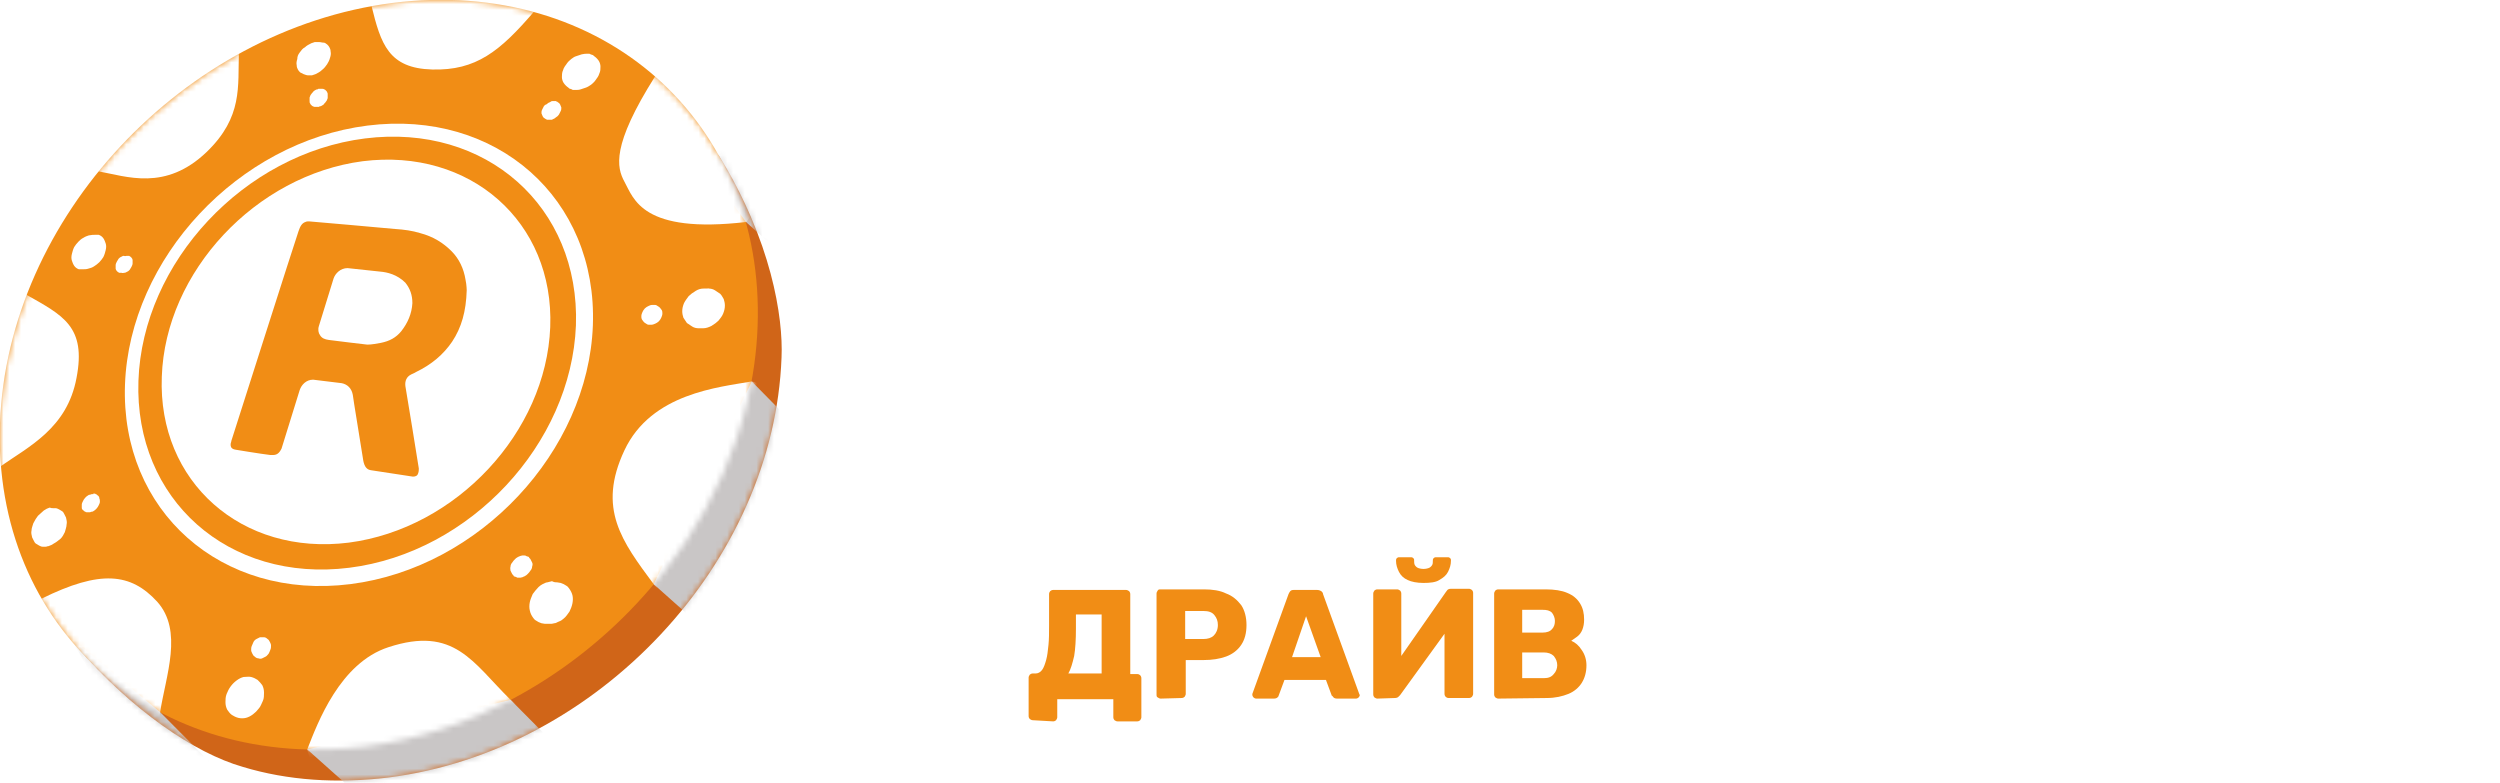 <?xml version="1.0" encoding="utf-8"?>
<!-- Generator: Adobe Illustrator 27.0.0, SVG Export Plug-In . SVG Version: 6.00 Build 0)  -->
<svg version="1.1" id="Слой_1" xmlns="http://www.w3.org/2000/svg" xmlns:xlink="http://www.w3.org/1999/xlink" x="0px" y="0px"
	 viewBox="0 0 428 134" style="enable-background:new 0 0 428 134;" xml:space="preserve">
<style type="text/css">
	.st0{fill:#FFFFFF;}
	.st1{fill:#F18D15;}
	.st2{fill:#D06518;}
	.st3{fill:#FFFFFF;filter:url(#Adobe_OpacityMaskFilter);}
	.st4{mask:url(#mask0_201_256_00000042717270161766687050000018144656841627624849_);}
	.st5{fill:#C9C6C6;}
	.st6{fill-rule:evenodd;clip-rule:evenodd;fill:#F18D15;}
	.st7{fill:#FFFFFF;filter:url(#Adobe_OpacityMaskFilter_00000157301798772077063240000003587771886979311235_);}
	.st8{mask:url(#mask1_201_256_00000014621087299659765010000017537998200844071597_);}
</style>
<path class="st0" d="M276.1,91.9H171.2c-1.6,0-3.1,0.6-4.3,1.6c-1.4,1.2-2.3,3-2.3,5v22.9c0,1.7,0.6,3.2,1.7,4.4
	c1.2,1.3,2.9,2.2,4.9,2.2h104.8c1.8,0,3.5-0.7,4.6-1.9s1.9-2.8,1.9-4.6V98.5c0-1.8-0.7-3.5-1.9-4.6
	C279.5,92.7,277.9,91.9,276.1,91.9z"/>
<path class="st1" d="M176.8,123.3c-0.2,0-0.3-0.1-0.5-0.2c-0.1-0.1-0.2-0.3-0.2-0.5V116c0-0.2,0.1-0.3,0.2-0.5
	c0.1-0.1,0.3-0.2,0.5-0.2h0.5c0.4,0,0.8-0.2,1.1-0.6c0.3-0.4,0.5-1,0.7-1.7c0.2-0.7,0.3-1.6,0.4-2.6c0.1-1,0.1-2.1,0.1-3.3v-5.4
	c0-0.2,0.1-0.4,0.2-0.5c0.1-0.1,0.3-0.2,0.5-0.2h12.5c0.2,0,0.3,0.1,0.5,0.2c0.1,0.1,0.2,0.3,0.2,0.5v13.7h1.2
	c0.2,0,0.4,0.1,0.5,0.2c0.1,0.1,0.2,0.3,0.2,0.5v6.7c0,0.2-0.1,0.3-0.2,0.5c-0.1,0.1-0.3,0.2-0.5,0.2h-3.4c-0.2,0-0.3-0.1-0.5-0.2
	c-0.1-0.1-0.2-0.3-0.2-0.5v-3.1h-9.6v3.1c0,0.2-0.1,0.3-0.2,0.5c-0.1,0.1-0.3,0.2-0.5,0.2L176.8,123.3L176.8,123.3z M182.9,115.3
	h5.7v-10.1h-4.4v2.4c0,1.9-0.1,3.5-0.3,4.7C183.6,113.6,183.3,114.6,182.9,115.3L182.9,115.3z"/>
<path class="st1" d="M198.7,119.6c-0.2,0-0.3-0.1-0.5-0.2s-0.2-0.3-0.2-0.5v-17.3c0-0.2,0.1-0.3,0.2-0.5s0.3-0.2,0.5-0.2h7.4
	c1.5,0,2.8,0.2,3.8,0.7c1.1,0.4,1.9,1.1,2.6,2c0.6,0.9,0.9,2.1,0.9,3.4c0,1.4-0.3,2.5-0.9,3.4c-0.6,0.9-1.5,1.6-2.6,2
	c-1.1,0.4-2.4,0.6-3.8,0.6H203v5.8c0,0.2-0.1,0.3-0.2,0.5c-0.1,0.1-0.3,0.2-0.5,0.2L198.7,119.6L198.7,119.6z M202.9,109.4h3.1
	c0.8,0,1.4-0.2,1.8-0.6s0.7-1,0.7-1.8c0-0.7-0.2-1.2-0.6-1.7c-0.4-0.5-1-0.7-1.9-0.7h-3.1V109.4z"/>
<path class="st1" d="M215,119.6c-0.1,0-0.3-0.1-0.4-0.2c-0.1-0.1-0.2-0.3-0.2-0.4c0-0.1,0-0.2,0-0.2l6.2-17.1
	c0.1-0.2,0.2-0.4,0.3-0.5c0.2-0.2,0.4-0.2,0.7-0.2h3.9c0.3,0,0.5,0.1,0.7,0.2c0.2,0.2,0.3,0.3,0.3,0.5l6.2,17.1c0,0,0.1,0.2,0.1,0.2
	c0,0.1-0.1,0.3-0.2,0.4c-0.1,0.1-0.3,0.2-0.4,0.2h-3.3c-0.3,0-0.5-0.1-0.6-0.2s-0.2-0.3-0.3-0.3l-1-2.7h-7.1l-1,2.7
	c0,0.1-0.1,0.2-0.2,0.3c-0.1,0.1-0.3,0.2-0.6,0.2H215L215,119.6z M221.2,112.5h4.9l-2.5-7L221.2,112.5z"/>
<path class="st1" d="M235.8,119.6c-0.2,0-0.3-0.1-0.5-0.2c-0.1-0.1-0.2-0.3-0.2-0.5v-17.3c0-0.2,0.1-0.3,0.2-0.5
	c0.1-0.1,0.3-0.2,0.5-0.2h3.4c0.2,0,0.3,0.1,0.5,0.2c0.1,0.1,0.2,0.3,0.2,0.5v10.7l7.6-10.9c0.1-0.1,0.2-0.3,0.3-0.4
	c0.1-0.1,0.3-0.2,0.6-0.2h3.1c0.2,0,0.3,0.1,0.5,0.2c0.1,0.1,0.2,0.3,0.2,0.5v17.3c0,0.2-0.1,0.3-0.2,0.5c-0.1,0.1-0.3,0.2-0.5,0.2
	H248c-0.2,0-0.4-0.1-0.5-0.2c-0.1-0.1-0.2-0.3-0.2-0.5v-10.3l-7.6,10.5c-0.1,0.1-0.2,0.2-0.3,0.3c-0.1,0.1-0.3,0.2-0.6,0.2
	L235.8,119.6L235.8,119.6z M243.7,99.8c-1.1,0-2.1-0.2-2.7-0.5c-0.7-0.3-1.2-0.8-1.5-1.4c-0.3-0.6-0.5-1.2-0.5-1.9
	c0-0.1,0-0.3,0.1-0.4c0.1-0.1,0.2-0.2,0.4-0.2h2.1c0.2,0,0.3,0.1,0.4,0.2c0.1,0.1,0.1,0.2,0.1,0.4c0,0.2,0,0.5,0.1,0.7
	c0.1,0.2,0.3,0.4,0.5,0.5c0.2,0.1,0.6,0.2,1,0.2s0.8-0.1,1-0.2c0.2-0.1,0.4-0.3,0.5-0.5c0.1-0.2,0.1-0.4,0.1-0.7
	c0-0.1,0-0.3,0.1-0.4c0.1-0.1,0.2-0.2,0.4-0.2h2.1c0.2,0,0.3,0.1,0.4,0.2c0.1,0.1,0.1,0.2,0.1,0.4c0,0.7-0.2,1.3-0.5,1.9
	s-0.8,1-1.5,1.4C245.8,99.7,244.8,99.8,243.7,99.8L243.7,99.8z"/>
<path class="st1" d="M256.5,119.6c-0.2,0-0.3-0.1-0.5-0.2c-0.1-0.1-0.2-0.3-0.2-0.5v-17.3c0-0.2,0.1-0.3,0.2-0.5
	c0.1-0.1,0.3-0.2,0.5-0.2h8.1c1.5,0,2.8,0.2,3.7,0.6c1,0.4,1.7,1,2.2,1.8c0.5,0.8,0.7,1.7,0.7,2.8c0,0.6-0.1,1.2-0.3,1.7
	c-0.2,0.5-0.5,0.9-0.9,1.2c-0.4,0.3-0.7,0.5-1,0.7c0.7,0.3,1.3,0.8,1.8,1.6c0.5,0.7,0.8,1.6,0.8,2.6c0,1.2-0.3,2.2-0.8,3
	c-0.5,0.8-1.3,1.5-2.3,1.9c-1,0.4-2.2,0.7-3.7,0.7L256.5,119.6L256.5,119.6z M260.6,108.3h3.5c0.7,0,1.3-0.2,1.6-0.6
	c0.4-0.4,0.5-0.9,0.5-1.4s-0.2-1-0.5-1.4c-0.4-0.4-0.9-0.5-1.6-0.5h-3.5V108.3z M260.6,116.1h3.7c0.8,0,1.3-0.2,1.7-0.7
	c0.4-0.4,0.6-1,0.6-1.5c0-0.6-0.2-1.1-0.6-1.6c-0.4-0.4-1-0.6-1.7-0.6h-3.7V116.1z"/>
<path class="st2" d="M123,26.5c9.1,14.7,11.1,27.9,10.8,34.7c-1.3,35.1-31.4,67.3-67.2,71.9c-8.9,1.1-17.4,0.5-25-1.8
	c-8.4-2.4-19.1-9.8-28.4-20.5L123,26.5z"/>
<path class="st1" d="M67.2,0.5C103.1-4,131,20.7,129.7,55.9c-1.3,35.1-31.4,67.3-67.2,71.9C26.7,132.3-1.3,107.6,0,72.4
	C1.3,37.3,31.4,5.1,67.2,0.5z"/>
<path class="st0" d="M62.9,21.5c22.1-2.8,39.4,12.5,38.6,34.2C100.7,77.3,82.1,97.2,60,100c-22.1,2.8-39.4-12.5-38.6-34.2
	C22.2,44.2,40.8,24.3,62.9,21.5z"/>
<path class="st1" d="M62.5,23.7c20.7-2.6,36.8,11.7,36.1,32c-0.8,20.3-18.1,38.9-38.8,41.5c-20.7,2.6-36.8-11.7-36.1-32
	C24.4,44.9,41.8,26.3,62.5,23.7z"/>
<path class="st0" d="M62.1,27.6C80.5,25.3,94.9,38,94.2,56c-0.7,18-16.1,34.5-34.5,36.9C41.4,95.2,27,82.5,27.7,64.5
	C28.3,46.5,43.8,30,62.1,27.6z"/>
<path class="st0" d="M16.3,40.2c0,0,0.1,0,0.2,0s0.1,0,0.2,0c0.1,0,0.1,0,0.1,0c0,0,0.1,0,0.1,0c0.3,0.1,0.6,0.3,0.8,0.6
	s0.3,0.6,0.4,0.9c0.1,0.3,0.1,0.7,0,1.1c-0.1,0.4-0.2,0.8-0.4,1.2c-0.2,0.3-0.4,0.6-0.7,0.9c-0.3,0.3-0.6,0.5-0.9,0.7
	c-0.3,0.2-0.6,0.3-1,0.4c-0.3,0.1-0.6,0.1-1,0.1c-0.1,0-0.1,0-0.2,0s-0.1,0-0.2,0c0,0-0.1,0-0.1,0c0,0-0.1,0-0.1,0
	c-0.3-0.1-0.6-0.3-0.8-0.6c-0.2-0.3-0.3-0.6-0.4-0.9s-0.1-0.7,0-1.1c0.1-0.4,0.2-0.8,0.4-1.2c0.2-0.3,0.4-0.6,0.7-0.9
	c0.3-0.3,0.5-0.5,0.9-0.7c0.3-0.2,0.6-0.3,0.9-0.4C15.7,40.2,16,40.2,16.3,40.2L16.3,40.2z"/>
<path class="st0" d="M54.6,7.2c0.3,0,0.5,0.1,0.8,0.1s0.4,0.2,0.6,0.3c0.2,0.2,0.3,0.3,0.4,0.5c0.1,0.2,0.2,0.4,0.2,0.7
	c0.1,0.4,0,0.8-0.1,1.1c-0.1,0.4-0.3,0.8-0.5,1.1s-0.5,0.7-0.9,1c-0.3,0.3-0.7,0.5-1.1,0.7c-0.1,0-0.2,0.1-0.3,0.1
	c-0.1,0-0.2,0.1-0.3,0.1c-0.1,0-0.2,0-0.3,0c-0.1,0-0.2,0-0.3,0c-0.3,0-0.5-0.1-0.8-0.2c-0.2-0.1-0.4-0.2-0.6-0.3
	c-0.2-0.2-0.3-0.3-0.4-0.5c-0.1-0.2-0.2-0.4-0.2-0.7c-0.1-0.4,0-0.8,0.1-1.1C50.9,9.7,51,9.4,51.3,9s0.5-0.7,0.9-0.9
	c0.3-0.3,0.7-0.5,1.1-0.7c0.1,0,0.2-0.1,0.3-0.1c0.1,0,0.2-0.1,0.3-0.1c0.1,0,0.2,0,0.3,0C54.4,7.2,54.5,7.2,54.6,7.2L54.6,7.2z"/>
<path class="st0" d="M21.7,43.8C21.7,43.8,21.8,43.8,21.7,43.8c0.1,0,0.1,0,0.2,0c0,0,0.1,0,0.1,0s0,0,0.1,0
	c0.2,0.1,0.3,0.2,0.4,0.3s0.2,0.3,0.2,0.4c0,0.2,0,0.4,0,0.6c0,0.2-0.1,0.4-0.2,0.6c-0.1,0.2-0.2,0.3-0.3,0.5
	c-0.1,0.1-0.3,0.3-0.4,0.3c-0.2,0.1-0.3,0.2-0.5,0.2c-0.2,0-0.3,0.1-0.5,0c0,0-0.1,0-0.1,0c0,0-0.1,0-0.1,0c0,0-0.1,0-0.1,0
	s0,0-0.1,0c-0.2-0.1-0.3-0.2-0.4-0.3c-0.1-0.1-0.2-0.3-0.2-0.4c0-0.2,0-0.4,0-0.6c0-0.2,0.1-0.4,0.2-0.6c0.1-0.2,0.2-0.3,0.3-0.5
	c0.1-0.1,0.3-0.3,0.4-0.3c0.2-0.1,0.3-0.2,0.5-0.2C21.4,43.9,21.6,43.8,21.7,43.8L21.7,43.8z"/>
<path class="st0" d="M55.1,15.2c0.1,0,0.3,0,0.4,0.1c0.1,0,0.2,0.1,0.3,0.2c0.1,0.1,0.2,0.2,0.2,0.3c0.1,0.1,0.1,0.2,0.1,0.4
	c0,0.2,0,0.4,0,0.6c-0.1,0.2-0.1,0.4-0.3,0.6c-0.1,0.2-0.3,0.3-0.4,0.5c-0.2,0.1-0.4,0.3-0.6,0.3c-0.1,0-0.1,0-0.2,0.1
	c-0.1,0-0.1,0-0.2,0c-0.1,0-0.1,0-0.2,0s-0.1,0-0.2,0c-0.1,0-0.3,0-0.4-0.1c-0.1,0-0.2-0.1-0.3-0.2c-0.1-0.1-0.2-0.2-0.2-0.3
	c-0.1-0.1-0.1-0.2-0.1-0.4c0-0.2,0-0.4,0-0.6c0.1-0.2,0.1-0.4,0.3-0.6c0.1-0.2,0.3-0.3,0.4-0.5c0.2-0.1,0.4-0.3,0.6-0.3
	c0.1,0,0.1,0,0.2-0.1c0.1,0,0.1,0,0.2,0c0.1,0,0.1,0,0.2,0S55,15.2,55.1,15.2L55.1,15.2z"/>
<path class="st0" d="M9.5,87c0.2,0,0.4,0.1,0.6,0.2c0.2,0.1,0.3,0.2,0.5,0.3c0.2,0.1,0.3,0.3,0.4,0.5c0.1,0.2,0.2,0.4,0.3,0.6
	c0.1,0.4,0.2,0.8,0.1,1.2c0,0.4-0.2,0.9-0.3,1.3c-0.2,0.4-0.4,0.8-0.7,1.1C10,92.5,9.7,92.8,9.3,93c-0.2,0.1-0.3,0.2-0.5,0.3
	c-0.2,0.1-0.3,0.1-0.5,0.2c-0.2,0-0.3,0.1-0.5,0.1c-0.2,0-0.3,0-0.5,0c-0.2,0-0.4-0.1-0.6-0.2c-0.2-0.1-0.3-0.2-0.5-0.3
	c-0.2-0.1-0.3-0.3-0.4-0.5c-0.1-0.2-0.2-0.4-0.3-0.6c-0.1-0.4-0.2-0.8-0.1-1.2c0-0.4,0.2-0.8,0.3-1.2C6,89,6.2,88.7,6.5,88.3
	c0.3-0.3,0.7-0.6,1-0.9c0.2-0.1,0.3-0.2,0.5-0.3c0.2-0.1,0.3-0.1,0.5-0.2C8.8,87,8.9,87,9.1,87C9.2,87,9.4,87,9.5,87L9.5,87z"/>
<path class="st0" d="M16.1,84.5c0.1,0,0.2,0,0.3,0.1c0.1,0,0.2,0.1,0.3,0.2c0.1,0.1,0.2,0.1,0.2,0.2c0.1,0.1,0.1,0.2,0.1,0.3
	c0.1,0.2,0.1,0.4,0.1,0.6c0,0.2-0.1,0.4-0.2,0.6c-0.1,0.2-0.2,0.4-0.4,0.6c-0.2,0.2-0.3,0.3-0.5,0.4c-0.1,0.1-0.2,0.1-0.3,0.1
	c-0.1,0-0.2,0.1-0.3,0.1c-0.1,0-0.2,0-0.3,0c-0.1,0-0.2,0-0.2,0c-0.1,0-0.2,0-0.3-0.1c-0.1,0-0.2-0.1-0.3-0.2
	c-0.1-0.1-0.2-0.1-0.2-0.2c-0.1-0.1-0.1-0.2-0.1-0.3C14,86.8,14,86.5,14,86.4c0-0.2,0.1-0.4,0.2-0.6s0.2-0.4,0.4-0.6
	c0.2-0.2,0.3-0.3,0.5-0.4c0.1-0.1,0.2-0.1,0.3-0.1c0.1,0,0.2-0.1,0.3-0.1c0.1,0,0.2,0,0.3,0C15.9,84.5,16,84.5,16.1,84.5L16.1,84.5z
	"/>
<path class="st0" d="M94.7,17.3c0,0,0.1,0,0.2,0c0.1,0,0.1,0,0.2,0c0.1,0,0.1,0,0.2,0.1c0.1,0,0.1,0,0.2,0.1
	c0.2,0.1,0.3,0.2,0.4,0.4c0.1,0.2,0.1,0.3,0.2,0.5c0,0.2,0,0.4-0.1,0.6c-0.1,0.2-0.2,0.4-0.3,0.6c-0.1,0.1-0.2,0.3-0.4,0.4
	c-0.1,0.1-0.3,0.2-0.4,0.3c-0.2,0.1-0.3,0.1-0.4,0.2c-0.2,0-0.3,0-0.4,0c-0.1,0-0.1,0-0.2,0c-0.1,0-0.1,0-0.2,0
	c-0.1,0-0.1,0-0.2-0.1c0,0-0.1,0-0.2-0.1c-0.2-0.1-0.3-0.2-0.4-0.4c-0.1-0.2-0.1-0.3-0.2-0.5c0-0.2,0-0.4,0.1-0.6
	c0.1-0.2,0.2-0.4,0.3-0.6c0.1-0.1,0.2-0.3,0.4-0.3c0.1-0.1,0.3-0.2,0.4-0.3c0.2-0.1,0.3-0.1,0.4-0.2C94.4,17.3,94.6,17.3,94.7,17.3
	L94.7,17.3z"/>
<path class="st0" d="M100.5,9.2c0.1,0,0.2,0,0.3,0c0.1,0,0.2,0,0.3,0.1c0.1,0,0.2,0.1,0.3,0.1c0.1,0,0.2,0.1,0.3,0.2
	c0.3,0.2,0.6,0.5,0.8,0.8c0.2,0.3,0.3,0.7,0.3,1c0,0.4,0,0.8-0.2,1.2c-0.1,0.4-0.4,0.8-0.7,1.2c-0.2,0.3-0.5,0.5-0.7,0.7
	c-0.3,0.2-0.6,0.4-0.9,0.5c-0.3,0.1-0.6,0.2-0.9,0.3c-0.3,0.1-0.6,0.1-0.9,0.1c-0.1,0-0.2,0-0.3,0c-0.1,0-0.2,0-0.3-0.1
	c-0.1,0-0.2-0.1-0.3-0.1c-0.1,0-0.2-0.1-0.3-0.2c-0.3-0.2-0.6-0.5-0.8-0.8c-0.2-0.3-0.3-0.7-0.3-1s0-0.8,0.2-1.2
	c0.1-0.4,0.4-0.8,0.7-1.2c0.2-0.3,0.5-0.5,0.7-0.7c0.3-0.2,0.5-0.4,0.9-0.5c0.3-0.1,0.6-0.2,0.9-0.3C100,9.2,100.3,9.2,100.5,9.2
	L100.5,9.2z"/>
<path class="st0" d="M45.2,109.1c0.2,0,0.4,0.1,0.6,0.3c0.2,0.1,0.3,0.3,0.4,0.5c0.1,0.2,0.2,0.4,0.2,0.6c0,0.2,0,0.5-0.1,0.7
	c-0.1,0.3-0.2,0.5-0.3,0.7c-0.2,0.2-0.3,0.4-0.5,0.5c-0.2,0.1-0.4,0.2-0.6,0.3c-0.2,0.1-0.4,0.1-0.7,0c-0.2,0-0.4-0.1-0.6-0.3
	c-0.2-0.1-0.3-0.3-0.4-0.5c-0.1-0.2-0.2-0.4-0.2-0.6s0-0.5,0.1-0.7c0.1-0.2,0.2-0.5,0.3-0.7s0.3-0.4,0.5-0.5
	c0.2-0.1,0.4-0.2,0.6-0.3C44.7,109.1,45,109.1,45.2,109.1z"/>
<path class="st0" d="M43,115.9c0.4,0.1,0.8,0.3,1.1,0.5c0.3,0.3,0.6,0.6,0.8,0.9c0.2,0.4,0.3,0.8,0.3,1.3c0,0.4,0,1-0.2,1.4
	s-0.4,1-0.7,1.3c-0.3,0.4-0.6,0.7-1,1c-0.4,0.3-0.8,0.5-1.2,0.6c-0.4,0.1-0.9,0.1-1.3,0c-0.4-0.1-0.8-0.3-1.1-0.5s-0.6-0.6-0.8-0.9
	c-0.2-0.4-0.3-0.8-0.3-1.3c0-0.4,0-0.9,0.2-1.4s0.4-0.9,0.7-1.3c0.3-0.4,0.6-0.7,1-1c0.4-0.3,0.8-0.5,1.2-0.6
	C42.2,115.9,42.6,115.8,43,115.9L43,115.9z"/>
<path class="st0" d="M112.1,52.2c0.2,0,0.4,0.1,0.5,0.2c0.2,0.1,0.3,0.2,0.4,0.3c0.1,0.1,0.2,0.3,0.3,0.4c0.1,0.2,0.1,0.4,0.1,0.6
	c0,0.2-0.1,0.5-0.2,0.7c-0.1,0.2-0.2,0.4-0.4,0.6c-0.2,0.2-0.4,0.3-0.6,0.4c-0.2,0.1-0.5,0.2-0.7,0.2c0,0-0.1,0-0.1,0
	c0,0-0.1,0-0.1,0c0,0-0.1,0-0.1,0c0,0-0.1,0-0.1,0c-0.2,0-0.4-0.1-0.5-0.2c-0.2-0.1-0.3-0.2-0.4-0.3c-0.1-0.1-0.2-0.3-0.3-0.4
	c-0.1-0.2-0.1-0.3-0.1-0.6c0-0.2,0.1-0.5,0.2-0.7c0.1-0.2,0.2-0.4,0.4-0.6c0.2-0.2,0.4-0.3,0.6-0.4c0.2-0.1,0.4-0.2,0.7-0.2
	c0,0,0.1,0,0.1,0c0,0,0.1,0,0.1,0C111.9,52.2,111.9,52.2,112.1,52.2C112,52.2,112,52.2,112.1,52.2z"/>
<path class="st0" d="M121.3,49.4c0.4,0,0.8,0.1,1.1,0.3c0.3,0.2,0.6,0.4,0.9,0.6c0.3,0.3,0.4,0.6,0.6,0.9c0.1,0.3,0.2,0.7,0.2,1.1
	c0,0.5-0.1,0.9-0.3,1.4s-0.5,0.8-0.8,1.2c-0.3,0.3-0.7,0.6-1.2,0.9c-0.4,0.2-0.9,0.4-1.4,0.4c-0.1,0-0.1,0-0.2,0c-0.1,0-0.1,0-0.2,0
	c-0.1,0-0.1,0-0.2,0s-0.1,0-0.2,0c-0.4,0-0.8-0.1-1.1-0.3c-0.3-0.2-0.6-0.4-0.9-0.6c-0.2-0.3-0.4-0.6-0.6-0.9
	c-0.1-0.3-0.2-0.7-0.2-1.1c0-0.5,0.1-0.9,0.3-1.4c0.2-0.4,0.5-0.8,0.8-1.2c0.3-0.3,0.7-0.6,1.2-0.9s0.9-0.4,1.4-0.4
	c0.1,0,0.1,0,0.2,0c0.1,0,0.1,0,0.2,0c0.1,0,0.1,0,0.2,0S121.3,49.3,121.3,49.4L121.3,49.4z"/>
<path class="st0" d="M89.8,95.1c0,0,0.2,0,0.3,0.1c0.1,0,0.2,0.1,0.3,0.1c0.1,0,0.2,0.1,0.2,0.2c0.1,0.1,0.1,0.1,0.2,0.2
	c0.1,0.2,0.2,0.4,0.3,0.6c0.1,0.2,0.1,0.4,0,0.7c0,0.2-0.1,0.5-0.3,0.7c-0.1,0.2-0.3,0.4-0.5,0.6c-0.1,0.1-0.2,0.2-0.4,0.3
	c-0.1,0.1-0.3,0.1-0.4,0.2c-0.1,0-0.3,0.1-0.4,0.1c-0.1,0-0.3,0-0.4,0c-0.1,0-0.2,0-0.3-0.1c-0.1,0-0.2-0.1-0.3-0.1
	s-0.2-0.1-0.2-0.2c-0.1-0.1-0.1-0.1-0.2-0.2c-0.1-0.2-0.2-0.4-0.3-0.6c0-0.2-0.1-0.4,0-0.7c0-0.2,0.1-0.5,0.3-0.7
	c0.1-0.2,0.3-0.4,0.5-0.6c0.1-0.1,0.2-0.2,0.4-0.3c0.1-0.1,0.3-0.1,0.4-0.2c0.1,0,0.3-0.1,0.4-0.1C89.6,95.1,89.7,95.1,89.8,95.1
	L89.8,95.1z"/>
<path class="st0" d="M95.4,99.7c0.2,0,0.4,0.1,0.6,0.1c0.2,0.1,0.3,0.1,0.5,0.2s0.3,0.2,0.5,0.3c0.2,0.1,0.3,0.3,0.4,0.4
	c0.3,0.4,0.5,0.8,0.6,1.2c0.1,0.4,0.1,0.9,0,1.4c-0.1,0.5-0.3,1-0.5,1.4c-0.3,0.4-0.6,0.9-1,1.2c-0.2,0.2-0.5,0.4-0.8,0.5
	c-0.3,0.1-0.5,0.3-0.8,0.3c-0.3,0.1-0.5,0.1-0.8,0.1s-0.5,0-0.8,0c-0.2,0-0.4-0.1-0.6-0.1c-0.2-0.1-0.3-0.1-0.5-0.2
	c-0.2-0.1-0.3-0.2-0.5-0.3c-0.2-0.1-0.3-0.3-0.4-0.4c-0.3-0.4-0.5-0.8-0.6-1.3c-0.1-0.4-0.1-0.9,0-1.4c0.1-0.5,0.3-0.9,0.5-1.4
	c0.3-0.4,0.6-0.8,1-1.2c0.2-0.2,0.5-0.4,0.7-0.5c0.3-0.1,0.5-0.3,0.8-0.3c0.3-0.1,0.5-0.1,0.8-0.2C94.9,99.7,95.1,99.7,95.4,99.7
	L95.4,99.7z"/>
<defs>
	<filter id="Adobe_OpacityMaskFilter" filterUnits="userSpaceOnUse" x="12" y="18.1" width="128.8" height="120.8">
		<feColorMatrix  type="matrix" values="1 0 0 0 0  0 1 0 0 0  0 0 1 0 0  0 0 0 1 0"/>
	</filter>
</defs>
<mask maskUnits="userSpaceOnUse" x="12" y="18.1" width="128.8" height="120.8" id="mask0_201_256_00000042717270161766687050000018144656841627624849_">
	<path class="st3" d="M123,26.5c9.1,14.7,11.1,27.9,10.8,34.7c-1.3,35.1-31.4,67.3-67.2,71.9c-8.9,1.1-17.4,0.5-25-1.8
		c-8.4-2.4-19.1-9.8-28.4-20.5L123,26.5z"/>
</mask>
<g class="st4">
	<path class="st5" d="M111.9,100l12,10.7l16.8-33.2l-12-12.2L111.9,100z"/>
	<path class="st5" d="M127.7,38l12,10.7L126,24.2l-12.6-6.1L127.7,38z"/>
	<path class="st5" d="M52.6,128.3l12,10.7l34.8-7.1l-12-12.1L52.6,128.3z"/>
	<path class="st5" d="M12,109.1l8.7,15.2l18.7,9.7l-12-12.1L12,109.1z"/>
</g>
<path class="st6" d="M79.7,47.9c-0.3-1.9-1.1-3.6-2.4-4.9c-1.4-1.4-3.1-2.5-5.4-3.1c-1.3-0.4-2.7-0.6-4.3-0.7
	c-1-0.1-14.5-1.3-14.7-1.3c-0.2,0-0.4,0-0.6,0.1c-0.6,0.2-0.9,0.7-1.2,1.6c-0.6,1.7-11.5,35.9-11.5,35.9c0,0.2-0.1,0.3-0.1,0.4
	c-0.1,0.7,0.2,1,0.9,1.1c0,0,4.2,0.7,5.9,0.9c0.1,0,0.3,0,0.4,0c0.7,0,1.1-0.3,1.5-1.1c0.1-0.3,3.1-10,3.1-10
	c0.3-0.9,1.1-1.8,2.3-1.8c0.1,0,4.1,0.5,4.9,0.6c1,0.2,1.7,0.9,1.9,2c0,0.3,1.6,9.9,1.8,11.3c0.2,1,0.6,1.5,1.3,1.6
	c0.1,0,7.1,1.1,7.2,1.1c0.5,0,0.8-0.2,0.9-0.6c0.1-0.3,0.1-0.6,0.1-0.8c-0.1-0.8-2.1-12.9-2.3-14.1c-0.1-0.9,0.2-1.6,1-2
	c0.2-0.1,0.7-0.3,0.8-0.4c2.7-1.3,4.7-3,6.2-5.2c1.6-2.4,2.4-5.2,2.5-8.8C79.9,49.8,79.9,48.8,79.7,47.9L79.7,47.9z M70.6,51.9
	c-0.1,1.8-0.8,3.4-1.9,4.8c-0.9,1.1-2,1.7-3.5,2c-0.5,0.1-1.6,0.3-2.3,0.3c0,0-6-0.7-6.6-0.8c-0.7-0.1-1.2-0.3-1.5-0.8
	c-0.3-0.4-0.4-1-0.2-1.6c0,0,2-6.5,2.5-8.1c0.3-0.9,1.2-1.8,2.4-1.8c0.1,0,4.7,0.5,5.6,0.6c1.2,0.1,2.9,0.5,4.3,1.9
	C70.2,49.4,70.6,50.5,70.6,51.9L70.6,51.9z"/>
<defs>
	
		<filter id="Adobe_OpacityMaskFilter_00000125566088744560020950000015821151520696999077_" filterUnits="userSpaceOnUse" x="-5.9" y="-7.8" width="144.5" height="147.1">
		<feColorMatrix  type="matrix" values="1 0 0 0 0  0 1 0 0 0  0 0 1 0 0  0 0 0 1 0"/>
	</filter>
</defs>
<mask maskUnits="userSpaceOnUse" x="-5.9" y="-7.8" width="144.5" height="147.1" id="mask1_201_256_00000014621087299659765010000017537998200844071597_">
	<path style="fill:#FFFFFF;filter:url(#Adobe_OpacityMaskFilter_00000125566088744560020950000015821151520696999077_);" d="
		M67.2,0.5C103.1-4,131,20.7,129.7,55.9c-1.3,35.1-31.4,67.3-67.2,71.9C26.7,132.3-1.3,107.6,0,72.4C1.3,37.3,31.4,5.1,67.2,0.5z"/>
</mask>
<g class="st8">
	<path class="st0" d="M127.8,38c-17.9,2.1-19.3-4-20.9-6.9c-1.3-2.4-2.3-6.1,5.3-18.1l4.7-1.1l17,16.9L127.8,38z"/>
	<path class="st0" d="M111.9,100c-5.4-7.3-9.7-12.9-5-22.9c4.6-9.8,16.2-10.8,21.8-11.8l9.9,3.2l-16.9,44.1L111.9,100L111.9,100z"/>
	<path class="st0" d="M52.6,128.3c1.8-4.6,5.6-14.8,13.9-17.5c11.3-3.7,14.4,2.6,20.9,9c0,0,8.6,7,8.8,8.5c0.2,1.6-40.5,11-40.5,11
		L52.6,128.3L52.6,128.3z"/>
	<path class="st0" d="M7.1,102.5c10.1-5,15.3-4.4,19.8,0.5c4.5,5,1.5,12.6,0.5,19l-1,8.8c0,0-26.3-24.9-26.4-24.9
		S7.1,102.5,7.1,102.5z"/>
	<path class="st0" d="M4.4,50.4c6.4,3.6,10.4,5.5,8.7,14.3C11.5,73.3,5,76.4,0,79.9h-5.9l1.8-29.5L4.4,50.4L4.4,50.4z"/>
	<path class="st0" d="M40.9,9c-0.2,5.8,0.7,11-5.5,17c-7.1,6.8-13.7,4.2-18.7,3.3c0,0-7.9-3.3-7-4.1c0.9-0.8,16.5-15.7,16.5-15.7
		l14.7-5.2V9z"/>
	<path class="st0" d="M91.5,1.9c-5.9,6.9-10,10.2-17.5,10c-7.5-0.2-8.8-4.4-10.4-10.9c0,0,1.6-8.7,3.1-8.7c1.5-0.1,33,3.1,33,3.1
		L91.5,1.9L91.5,1.9z"/>
</g>
<path class="st0" d="M181.3,42.9H167c-1.4,0-2.4,0.6-2.4,2.6v35.2c0,2,0.9,2.6,2.4,2.6h5.8c1.4,0,2.4-0.6,2.4-2.6v-9h5.5
	c9.8,0,16.8-5.3,16.8-13.9C197.5,48,190.5,42.9,181.3,42.9z M181.1,63.1h-5.8v-11h5.8c3.8,0,6.1,1.9,6.2,5.1
	C187.2,60.7,185.7,63.1,181.1,63.1L181.1,63.1z"/>
<path class="st0" d="M406.8,41.5c-11.8,0-21.2,9.1-21.2,21.5c0,12.5,9.3,21.9,21.2,21.9C418.7,85,428,76,428,63
	C428,50.1,418.6,41.5,406.8,41.5z M406.8,74.9c-6.4,0-11.3-4.8-11.4-11.7c0.2-7.2,5.1-11.7,11.4-11.7c6.3,0,11.2,4.5,11.4,11.7
	C418.1,70.2,413.2,74.9,406.8,74.9z"/>
<path class="st0" d="M326.5,42.9h-3.6c-1.2,0.1-1.9,0.2-3,1.4l-16.8,21.9V45.5c0-2-1-2.6-2.4-2.6h-5.8c-1.4,0-2.4,0.6-2.4,2.6v35.2
	c0,2,1,2.6,2.4,2.6h3.6c1.2-0.1,1.9-0.2,3-1.4L318.3,60v20.7c0,2,0.9,2.6,2.4,2.6h5.8c1.4,0,2.4-0.6,2.4-2.6V45.5
	C328.9,43.5,327.9,42.9,326.5,42.9L326.5,42.9z"/>
<path class="st0" d="M377.9,73.9h-2.6V45.5c0-2-1-2.6-2.4-2.6h-25c-1.4,0-2.4,0.6-2.4,2.6c0,8.3-1,20.6-5.3,28.4H338
	c-1.6-0.1-2.2,1-2.3,2.6v14c0,2,0.9,2.6,2.4,2.6h4.6c1.4,0,2.4-0.6,2.4-2.6v-7.2h25.7v7.2c0,2,1,2.6,2.4,2.6h4.6
	c1.4,0,2.4-0.6,2.4-2.6v-14C380.1,74.9,379.4,73.8,377.9,73.9L377.9,73.9z M364.7,73.9h-14.1c2.2-5.4,3.4-13.3,3.9-21.7h10.2
	L364.7,73.9L364.7,73.9z"/>
<path class="st0" d="M278.4,42.9h-31.6c-1.4,0-2.4,0.6-2.4,2.6v35.2c0,2,1,2.6,2.4,2.6h5.8c1.4,0,2.4-0.6,2.4-2.6V52.3h15.2v28.4
	c0,2,1,2.6,2.4,2.6h5.8c1.4,0,2.4-0.6,2.4-2.6V45.5C280.8,43.5,279.9,42.9,278.4,42.9L278.4,42.9z"/>
<path class="st0" d="M223.3,45.1c-0.9-1.9-1.4-2.3-3.4-2.3h-4.2c-2,0-2.5,0.4-3.4,2.3l-14.6,35c-0.9,2.3-0.6,3.2,1.2,3.2h6
	c1.6,0,2-0.6,2.5-1.8l1.8-4.9h17l1.8,4.9c0.5,1.2,0.9,1.8,2.5,1.8h6c1.9,0,2.2-0.9,1.2-3.2L223.3,45.1L223.3,45.1z M212.4,68.2
	l5.4-14.4l5.4,14.4H212.4z"/>
<path class="st0" d="M215.8,35.3c-0.7,0-1-0.3-1-1c0-0.3,0.1-0.6,0.3-0.8l5.5-6.8c0.4-0.5,0.8-0.8,1.1-1c0.3-0.1,0.7-0.2,1.3-0.2
	h8.8c0.8,0,1.2,0.4,1.2,1.3c0,0.3-0.1,0.5-0.3,0.8l-8.4,6.9c-0.3,0.3-0.7,0.5-1,0.7c-0.3,0.2-0.8,0.2-1.4,0.2L215.8,35.3L215.8,35.3
	z"/>
</svg>
